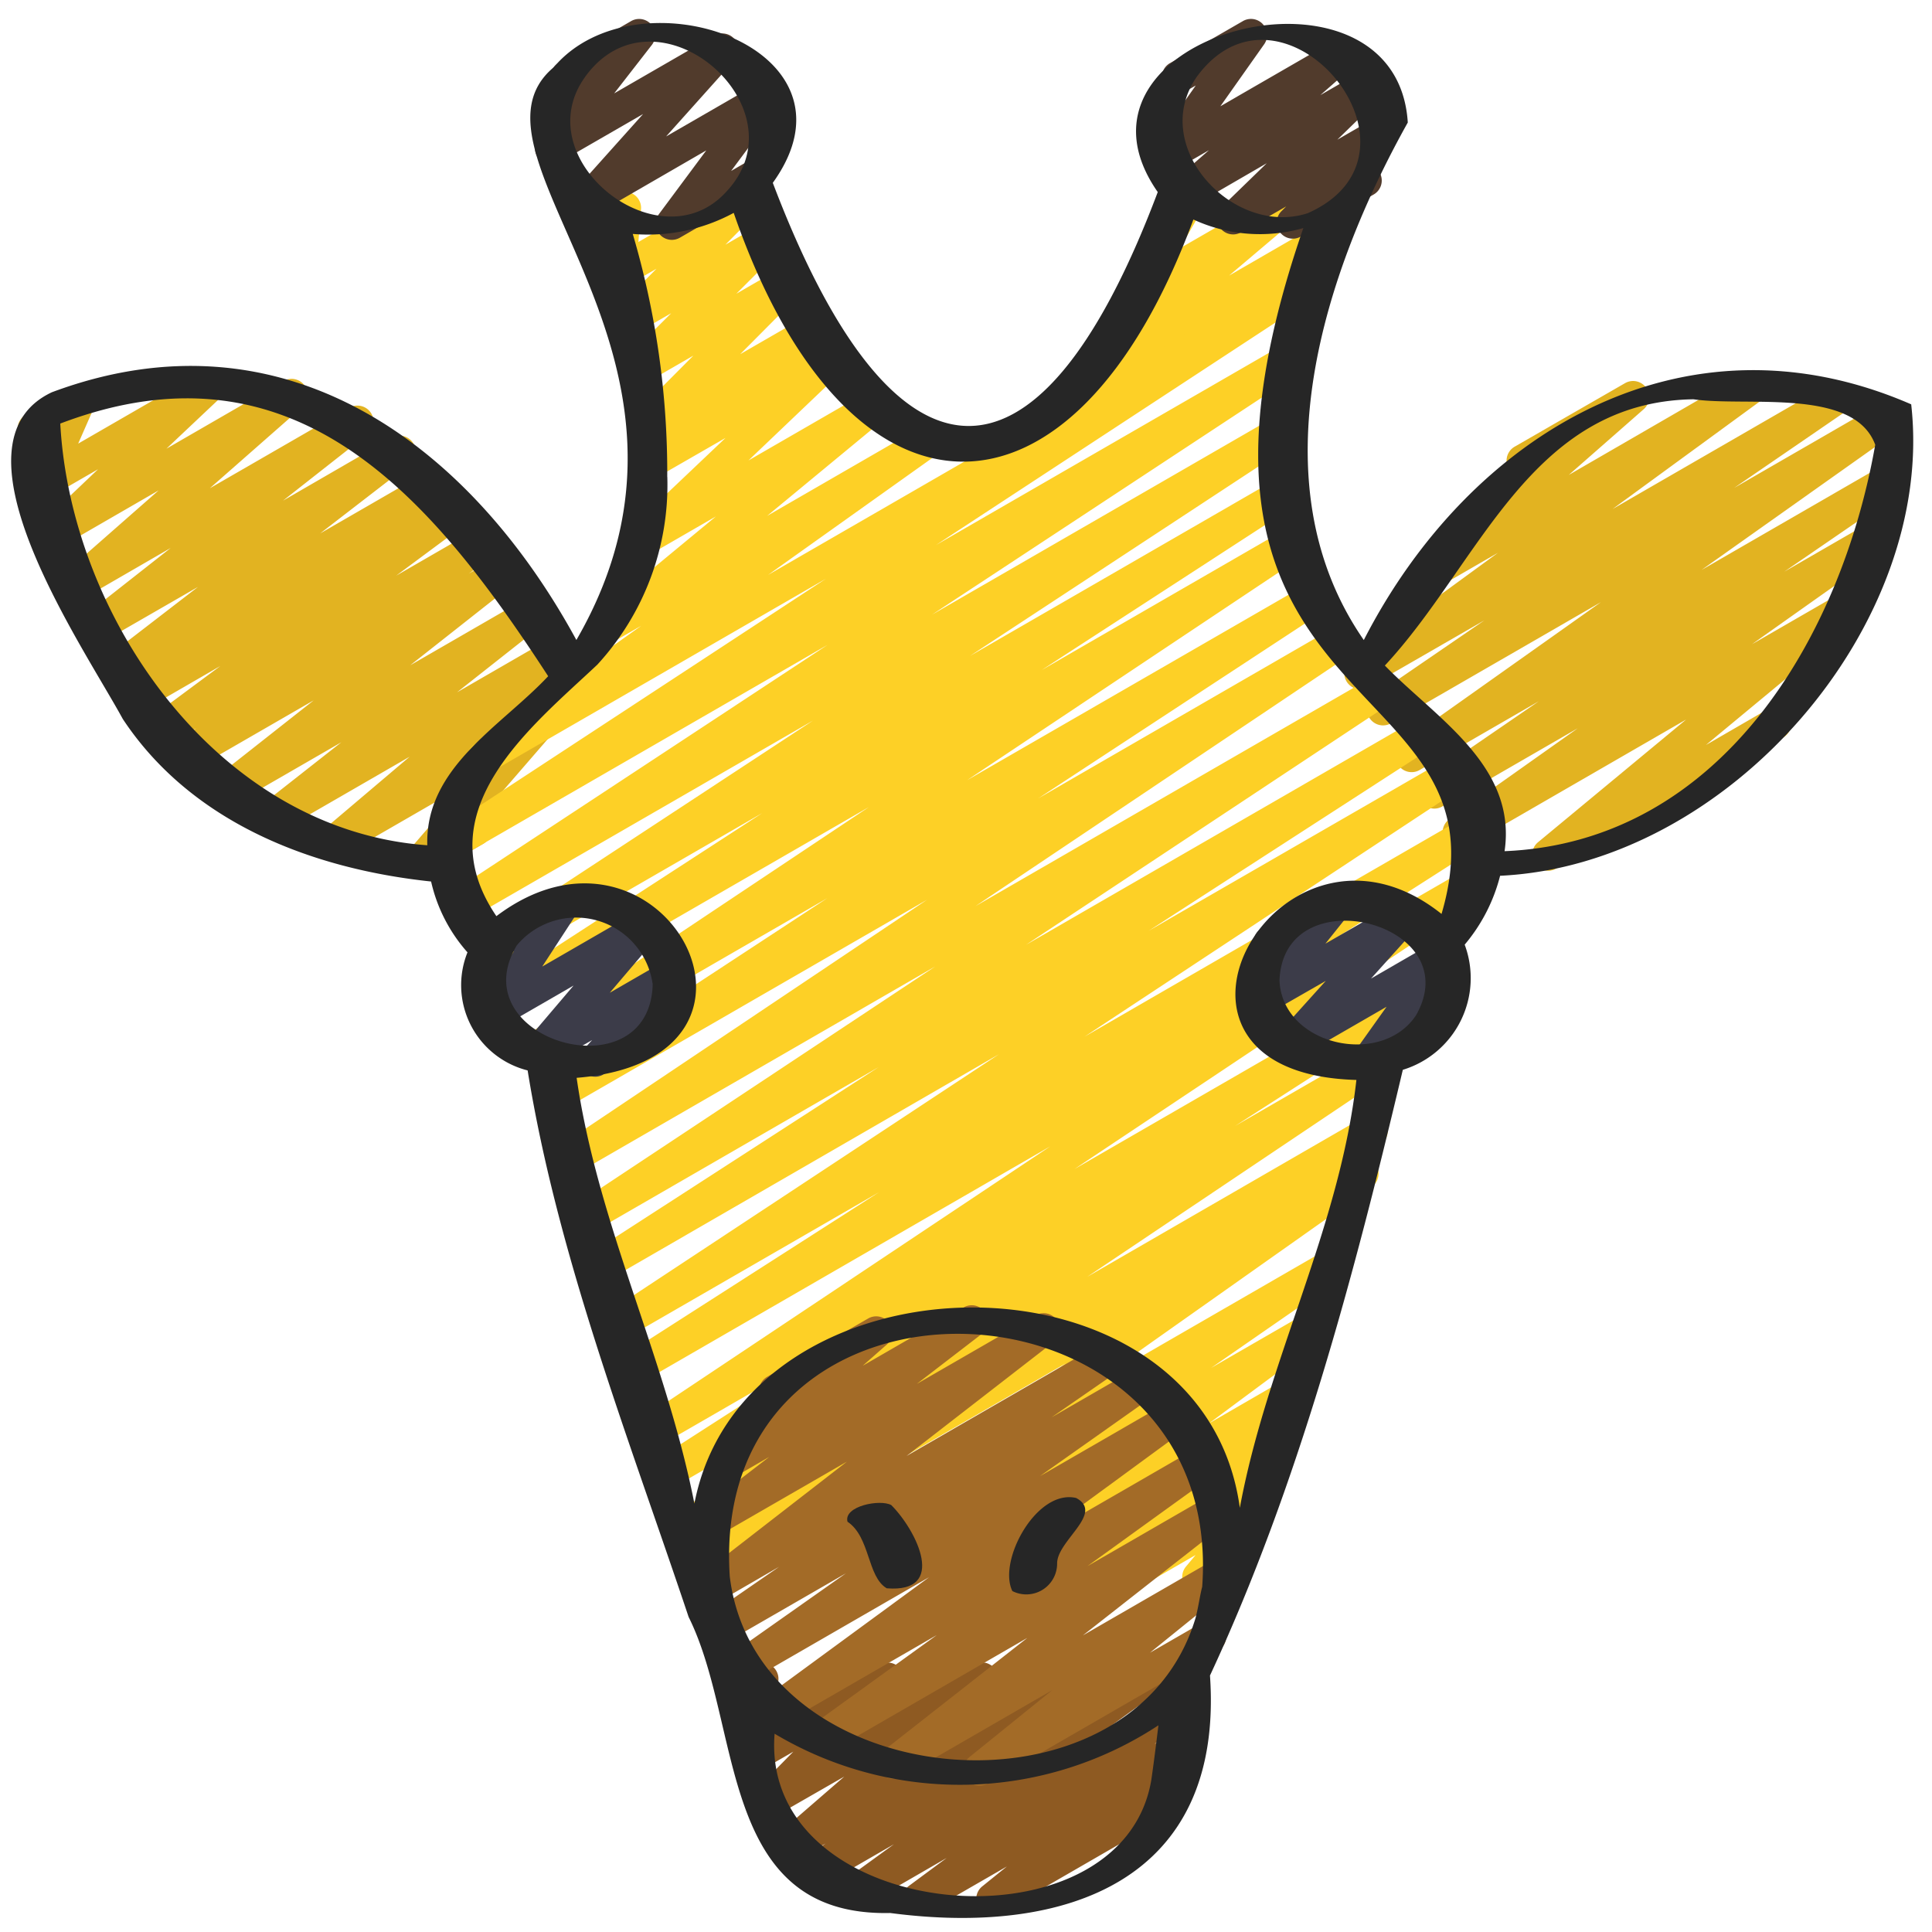 <svg id="Icons" height="512" viewBox="0 0 60 60" width="512" xmlns="http://www.w3.org/2000/svg"><path d="m13.061 27.25a.5.5 0 0 1 -.378-.827l1.78-2.058-3.849 2.222a.5.5 0 0 1 -.573-.814l2.681-2.273-4.072 2.351a.5.5 0 0 1 -.559-.827l2.509-1.972-3.375 1.948a.5.5 0 0 1 -.559-.826l3.077-2.425-3.743 2.16a.5.5 0 0 1 -.54-.841l.637-.453-.829.478a.5.5 0 0 1 -.547-.835l2.122-1.575-2.356 1.362a.5.5 0 0 1 -.538-.842l.172-.12-.184.105a.5.5 0 0 1 -.555-.829l2.767-2.132-2.905 1.673a.5.5 0 0 1 -.559-.826l2.615-2.056-2.661 1.539a.5.5 0 0 1 -.58-.809l2.868-2.519-2.892 1.671a.5.5 0 0 1 -.6-.795l1.61-1.532-1.445.834a.5.5 0 0 1 -.7-.636l.466-1.061-.067.039a.5.5 0 0 1 -.5-.867l1.386-.8a.5.5 0 0 1 .708.634l-.465 1.061 3.76-2.171a.5.5 0 0 1 .6.8l-1.619 1.528 3.635-2.1a.5.5 0 0 1 .58.809l-2.867 2.52 4.334-2.5a.5.5 0 0 1 .559.826l-2.62 2.059 3.366-1.948a.5.5 0 0 1 .555.83l-2.768 2.136 3.281-1.894a.5.5 0 0 1 .538.842l-.167.117.286-.165a.5.5 0 0 1 .548.835l-2.124 1.576 2.348-1.356a.5.5 0 0 1 .54.841l-.634.452.7-.405a.5.5 0 0 1 .56.825l-3.078 2.426 3.4-1.963a.5.5 0 0 1 .559.826l-2.506 1.977 2.838-1.639a.5.5 0 0 1 .573.815l-2.68 2.272 1.607-.928a.5.5 0 0 1 .628.76l-2.2 2.54a.485.485 0 0 1 .227.206.5.5 0 0 1 -.183.683l-1.7.979a.5.5 0 0 1 -.243.062z" fill="#e2b321"/><path d="m48.083 27.042a.5.5 0 0 1 -.319-.885l4.6-3.811-6.812 3.934a.5.5 0 0 1 -.539-.841l3.987-2.823-4.209 2.43a.5.5 0 0 1 -.533-.845l3.531-2.423-3.7 2.135a.5.5 0 0 1 -.539-.841l6.169-4.372-6.519 3.762a.5.5 0 0 1 -.533-.845l3.433-2.353-3.6 2.074a.5.5 0 0 1 -.545-.837l4.564-3.333-1.694.978a.5.5 0 0 1 -.58-.809l2.908-2.55a.5.5 0 0 1 -.114-.915l3.427-1.972a.5.5 0 0 1 .58.809l-2.325 2.04 5.379-3.112a.5.5 0 0 1 .544.837l-4.564 3.334 6.669-3.85a.5.5 0 0 1 .533.845l-3.427 2.35 4.622-2.668a.5.5 0 0 1 .539.841l-6.172 4.374 5.562-3.211a.5.5 0 0 1 .533.845l-3.526 2.42 2.447-1.413a.5.5 0 0 1 .539.841l-3.99 2.825 2.6-1.5a.5.5 0 0 1 .569.819l-4.6 3.811 1.9-1.1a.5.5 0 0 1 .5.867l-7.038 4.063a.5.5 0 0 1 -.257.075z" fill="#e2b321"/><path d="m33.572 12.29a.5.5 0 0 1 -.323-.882l2.2-1.863a.5.5 0 0 1 -.6-.721l1.335-2.314a.4.4 0 0 1 -.037-.054.5.5 0 0 1 .183-.683l.53-.306a.5.5 0 0 1 .684.682l-.9 1.562 3.118-1.8a.5.5 0 0 1 .573.815l-2.165 1.833 2.586-1.494a.5.5 0 0 1 .5.867l-7.434 4.291a.491.491 0 0 1 -.25.067z" fill="#fdd026"/><path d="m24.57 49.48a.5.5 0 0 1 -.289-.908l8.819-6.232-11.254 6.5a.5.5 0 0 1 -.517-.856l.019-.011a.5.5 0 0 1 -.51-.859l9.384-6.293-9.452 5.455a.5.5 0 0 1 -.52-.853l5.907-3.8-5.717 3.3a.5.5 0 0 1 -.527-.849l12.705-8.474-12.6 7.277a.5.5 0 0 1 -.52-.854l7.805-5-7.643 4.412a.5.5 0 0 1 -.526-.849l11.89-7.846-12.066 6.973a.5.5 0 0 1 -.521-.853l8.85-5.72-8.935 5.16a.5.5 0 0 1 -.526-.85l11.218-7.436-11.2 6.468a.5.5 0 0 1 -.529-.848l11.476-7.692-11.291 6.518a.5.5 0 0 1 -.524-.851l8.717-5.716-8.563 4.944a.5.5 0 0 1 -.528-.849l10.382-6.924-10.697 6.173a.5.5 0 0 1 -.522-.852l7.91-5.136-8.081 4.666a.5.5 0 0 1 -.524-.852l10.178-6.685-10.586 6.111a.5.5 0 0 1 -.525-.85l11.563-7.612-11.414 6.59a.5.5 0 0 1 -.524-.851l11.889-7.794-10.381 5.994a.5.5 0 0 1 -.54-.841l5.185-3.692-.767.442a.5.5 0 0 1 -.568-.818l3.653-3.019-2.111 1.219a.5.5 0 0 1 -.6-.8l3.01-2.857-2.261 1.3a.5.5 0 0 1 -.563-.824l.333-.265a.508.508 0 0 1 -.459-.191.5.5 0 0 1 .042-.658l1.909-1.918-1.472.85a.5.5 0 0 1 -.6-.787l1.385-1.381-1.028.593a.5.5 0 0 1 -.606-.784l1.175-1.189-.887.512a.5.5 0 0 1 -.749-.473l.087-1.073a.493.493 0 0 1 -.481-.247.5.5 0 0 1 .183-.683l.62-.358a.5.5 0 0 1 .748.473l-.083 1.019 3.275-1.888a.5.5 0 0 1 .606.785l-1.179 1.187 1.124-.649a.5.5 0 0 1 .6.787l-1.383 1.384 1.423-.822a.5.5 0 0 1 .6.786l-1.904 1.914 2.113-1.219a.5.5 0 0 1 .563.823l-.126.1.114-.066a.5.5 0 0 1 .595.8l-3.002 2.862 3.665-2.116a.5.5 0 0 1 .569.818l-3.654 3.019 4.675-2.7a.5.5 0 0 1 .54.84l-5.187 3.694 16.581-9.572a.5.5 0 0 1 .524.851l-11.89 7.794 10.922-6.305a.5.5 0 0 1 .526.85l-11.57 7.616 10.829-6.253a.5.5 0 0 1 .525.852l-10.176 6.684 9.606-5.546a.5.5 0 0 1 .522.853l-7.907 5.134 7.546-4.357a.5.5 0 0 1 .527.849l-10.382 6.924 10.4-6a.5.5 0 0 1 .524.851l-8.714 5.714 9-5.2a.5.5 0 0 1 .529.848l-11.481 7.7 12.271-7.085a.5.5 0 0 1 .526.85l-11.225 7.434 12.124-7a.5.5 0 0 1 .522.853l-8.837 5.713 9.372-5.407a.5.5 0 0 1 .525.85l-11.89 7.845 12.019-6.943a.5.5 0 0 1 .52.854l-7.814 5 7.141-4.122a.5.5 0 0 1 .527.849l-12.706 8.474 10.373-5.989a.5.5 0 0 1 .521.854l-5.9 3.793 4.262-2.46a.5.5 0 0 1 .528.848l-9.387 6.3 8.571-4.953a.5.5 0 0 1 .518.856l-.63.4a.5.5 0 0 1 .378.9l-8.82 6.23 7.228-4.172a.5.5 0 0 1 .535.844l-3.932 2.723 2.618-1.51a.5.5 0 0 1 .548.834l-3.234 2.4 2.255-1.305a.5.5 0 0 1 .555.828l-1.382 1.072.486-.28a.5.5 0 0 1 .573.814l-.751.635a.524.524 0 0 1 .392.178.5.5 0 0 1 0 .641l-.864 1.044a.49.49 0 0 1 .127.147.5.5 0 0 1 -.182.682l-1.289.744a.5.5 0 0 1 -.635-.752l.3-.36-1.93 1.112a.5.5 0 0 1 -.573-.814l.488-.412-2.128 1.227a.5.5 0 0 1 -.555-.828l1.378-1.062-3.279 1.892a.5.5 0 0 1 -.549-.834l3.235-2.4-5.608 3.236a.5.5 0 0 1 -.534-.844l3.933-2.725-6.188 3.572a.494.494 0 0 1 -.25.067z" fill="#fdd026"/><path d="m18.485 33.438a.5.5 0 0 1 -.369-.838l.273-.3-1.455.84a.5.5 0 0 1 -.631-.757l1.51-1.776-2.28 1.317a.5.5 0 0 1 -.669-.7l1.094-1.681-.282.162a.5.5 0 0 1 -.5-.866l2.089-1.207a.5.5 0 0 1 .669.706l-1.094 1.679 2.978-1.72a.5.5 0 0 1 .631.757l-1.511 1.776 1.762-1.017a.5.5 0 0 1 .618.771l-.61.666a.5.5 0 0 1 .116.914l-2.089 1.206a.493.493 0 0 1 -.25.068z" fill="#3c3c49"/><path d="m42.485 33.438a.5.5 0 0 1 -.407-.791l.983-1.381-2.707 1.562a.5.5 0 0 1 -.623-.766l1.442-1.6-1.809 1.038a.5.5 0 0 1 -.64-.745l.8-1a.5.5 0 0 1 -.344-.924l2.09-1.207a.5.5 0 0 1 .64.746l-.748.936 2.238-1.288a.5.5 0 0 1 .623.767l-1.445 1.605 1.97-1.138a.5.5 0 0 1 .657.723l-.982 1.382.1-.058a.5.5 0 1 1 .5.865l-2.088 1.206a.49.49 0 0 1 -.25.068z" fill="#3c3c49"/><path d="m28.524 59.47a.5.5 0 0 1 -.3-.9l1.176-.87-2.593 1.5a.5.5 0 0 1 -.544-.837l1.5-1.089-2.223 1.283a.5.5 0 0 1 -.545-.837l.643-.469-.908.524a.5.5 0 0 1 -.578-.81l2.066-1.791-2.218 1.273a.5.5 0 0 1 -.606-.783l1.243-1.264-.921.532a.5.5 0 0 1 -.748-.477l.138-1.556a.5.5 0 0 1 -.148-.921l.468-.271a.5.5 0 0 1 .748.477l-.125 1.4 3.269-1.884a.5.5 0 0 1 .607.783l-1.244 1.266 3.562-2.056a.5.5 0 0 1 .577.811l-2.065 1.79 4.518-2.608a.5.5 0 0 1 .545.837l-.647.471 2.275-1.313a.5.5 0 0 1 .544.837l-1.5 1.09 1.99-1.149a.5.5 0 0 1 .548.834l-1.175.871.449-.259a.5.5 0 0 1 .564.822l-.768.621a.5.5 0 0 1 .469.882l-5.5 3.176a.5.5 0 0 1 -.565-.821l.767-.62-2.5 1.441a.5.5 0 0 1 -.245.064z" fill="#8e5a22"/><path d="m20.864 7.449a.5.5 0 0 1 -.4-.8l1.47-1.978-3.457 2a.5.5 0 0 1 -.622-.766l2.117-2.364-2.61 1.506a.5.5 0 0 1 -.644-.739l1.169-1.508-.049.028a.5.5 0 0 1 -.5-.866l2.262-1.307a.5.5 0 0 1 .644.74l-1.17 1.505 3.108-1.794a.5.5 0 0 1 .622.767l-2.117 2.364 2.837-1.637a.5.5 0 0 1 .651.732l-1.469 1.977.6-.348a.5.5 0 1 1 .5.866l-2.692 1.555a.5.5 0 0 1 -.25.067z" fill="#513b2c"/><path d="m40.15 7.412a.5.5 0 0 1 -.354-.853l.148-.149-1.393.8a.5.5 0 0 1 -.6-.792l1.389-1.349-2.224 1.289a.5.5 0 0 1 -.58-.809l1.01-.885-1.109.64a.5.5 0 0 1 -.66-.721l1.358-1.927-.3.171a.5.5 0 1 1 -.5-.866l2.265-1.306a.5.5 0 0 1 .659.721l-1.359 1.924 3.534-2.04a.5.5 0 0 1 .58.809l-1.009.885 1.316-.76a.5.5 0 0 1 .6.791l-1.389 1.353 1.181-.681a.5.5 0 0 1 .6.786l-.7.706a.5.5 0 0 1 .048.891l-2.261 1.305a.5.5 0 0 1 -.25.067z" fill="#513b2c"/><path d="m30.423 55.456a.5.5 0 0 1 -.315-.889l2.571-2.078-4.665 2.694a.5.5 0 0 1 -.558-.827l4.449-3.49-6.141 3.546a.5.5 0 0 1 -.542-.838l3.87-2.795-4.727 2.729a.5.5 0 0 1 -.545-.836l5.034-3.69-5.654 3.263a.5.5 0 0 1 -.538-.842l3.608-2.542-3.709 2.139a.5.5 0 0 1 -.535-.844l2.173-1.5-1.9 1.1a.5.5 0 0 1 -.557-.828l4.56-3.536-3.872 2.233a.5.5 0 0 1 -.555-.829l2.014-1.55-.949.548a.5.5 0 0 1 -.581-.808l1.516-1.334a.5.5 0 0 1 -.053-.892l3.141-1.814a.5.5 0 0 1 .58.808l-.751.661 3.141-1.815a.5.5 0 0 1 .554.829l-2.014 1.549 3.686-2.127a.5.5 0 0 1 .557.828l-4.562 3.537 6.138-3.543a.5.5 0 0 1 .534.844l-2.169 1.5 2.707-1.563a.5.5 0 0 1 .538.842l-3.602 2.545 4.012-2.316a.5.5 0 0 1 .546.836l-5.037 3.691 5.275-3.045a.5.5 0 0 1 .543.838l-3.867 2.792 3.751-2.165a.5.5 0 0 1 .558.826l-4.45 3.49 4.09-2.361a.5.5 0 0 1 .564.821l-2.571 2.078 1.635-.943a.5.5 0 0 1 .5.865l-7.172 4.141a.488.488 0 0 1 -.254.067z" fill="#a36b27"/><g fill="#262626"><path d="m3.813 22.328c2.13 3.218 5.866 4.656 9.575 5.048a4.954 4.954 0 0 0 1.13 2.2 2.732 2.732 0 0 0 1.868 3.667c.938 5.81 3.15 11.443 5 16.974 1.692 3.392.879 9.311 6.262 9.193 5.448.72 10.37-.988 9.929-7.375 2.748-5.9 4.48-12.438 5.989-18.811a2.977 2.977 0 0 0 1.921-3.887 5.353 5.353 0 0 0 1.1-2.139c7.112-.34 13.54-7.8 12.767-14.641-7.078-3.08-13.707.9-17 7.32-3.421-4.936-1.175-11.527 1.366-16.072-.348-5.554-11.21-2.775-7.765 2.16-3.808 10.108-8.303 9.345-11.955-.287 3.03-4.206-4.213-6.655-6.8-3.592-3.272 2.73 5.8 8.973.7 17.79-3.34-6.14-9.124-10.368-16.29-7.694-3.378 1.59.947 7.843 2.203 10.146zm12.239 7.028a2.4 2.4 0 0 1 4.218 1.214c-.096 3.43-5.992 1.741-4.218-1.214zm21.077 20.892c-1.966 6.572-13.629 5.543-14.465-1.286-.687-10.436 15.411-9.762 14.671.318-.076.292-.109.59-.206.968zm-1.373 5.023c-.908 5.493-12.172 4.5-11.7-1.429a11.22 11.22 0 0 0 11.92-.261c-.069.564-.138 1.128-.22 1.69zm8.222-23.744c-1.07 1.628-4.153.946-4.242-1.074.111-3.253 5.879-1.815 4.242 1.074zm8.615-19.127c1.656.242 4.986-.374 5.644 1.413-1.056 5.993-4.8 12.344-11.511 12.621.387-2.651-2.123-4.126-3.718-5.765 2.949-3.164 4.5-8.192 9.585-8.269zm-15.419-10.025c2.663-3.61 7.66 2.371 3.439 4.246-2.313.75-4.957-2.083-3.439-4.246zm-19 .008c2.2-3.032 6.844.951 4.382 3.571-2.077 2.292-6.237-1.011-4.38-3.571zm2.548 12.423a26.264 26.264 0 0 0 -1.071-7.541 5.579 5.579 0 0 0 3.135-.654c3.52 10.189 10.534 10.343 14.276.206a4.916 4.916 0 0 0 3.414.266c-5.374 15.557 6.6 13.5 4.292 21.3-5.034-4.013-10.071 4.949-2.644 5.156-.518 4.607-2.776 8.727-3.62 13.288-1.14-8.355-15.377-8.193-16.939-.133-.892-4.53-3-8.663-3.657-13.221 7.168-.58 2.617-8.877-2.492-5.021-2.244-3.288 1.11-5.9 3.135-7.811a8.242 8.242 0 0 0 2.173-5.835zm-18.85-1.652c7.301-2.774 11.537 2.286 15.152 7.846-1.456 1.556-3.823 2.823-3.754 5.25-6.505-.463-11.07-7.071-11.398-13.096z"/><path d="m27.68 46.742c-.347-.192-1.489.031-1.36.516.711.478.607 1.706 1.218 2.068 1.892.155.937-1.786.142-2.584z"/><path d="m33.421 46.521c-1.23-.287-2.443 1.957-1.981 2.891a.957.957 0 0 0 1.39-.85c-.014-.712 1.478-1.562.591-2.041z"/></g></svg>